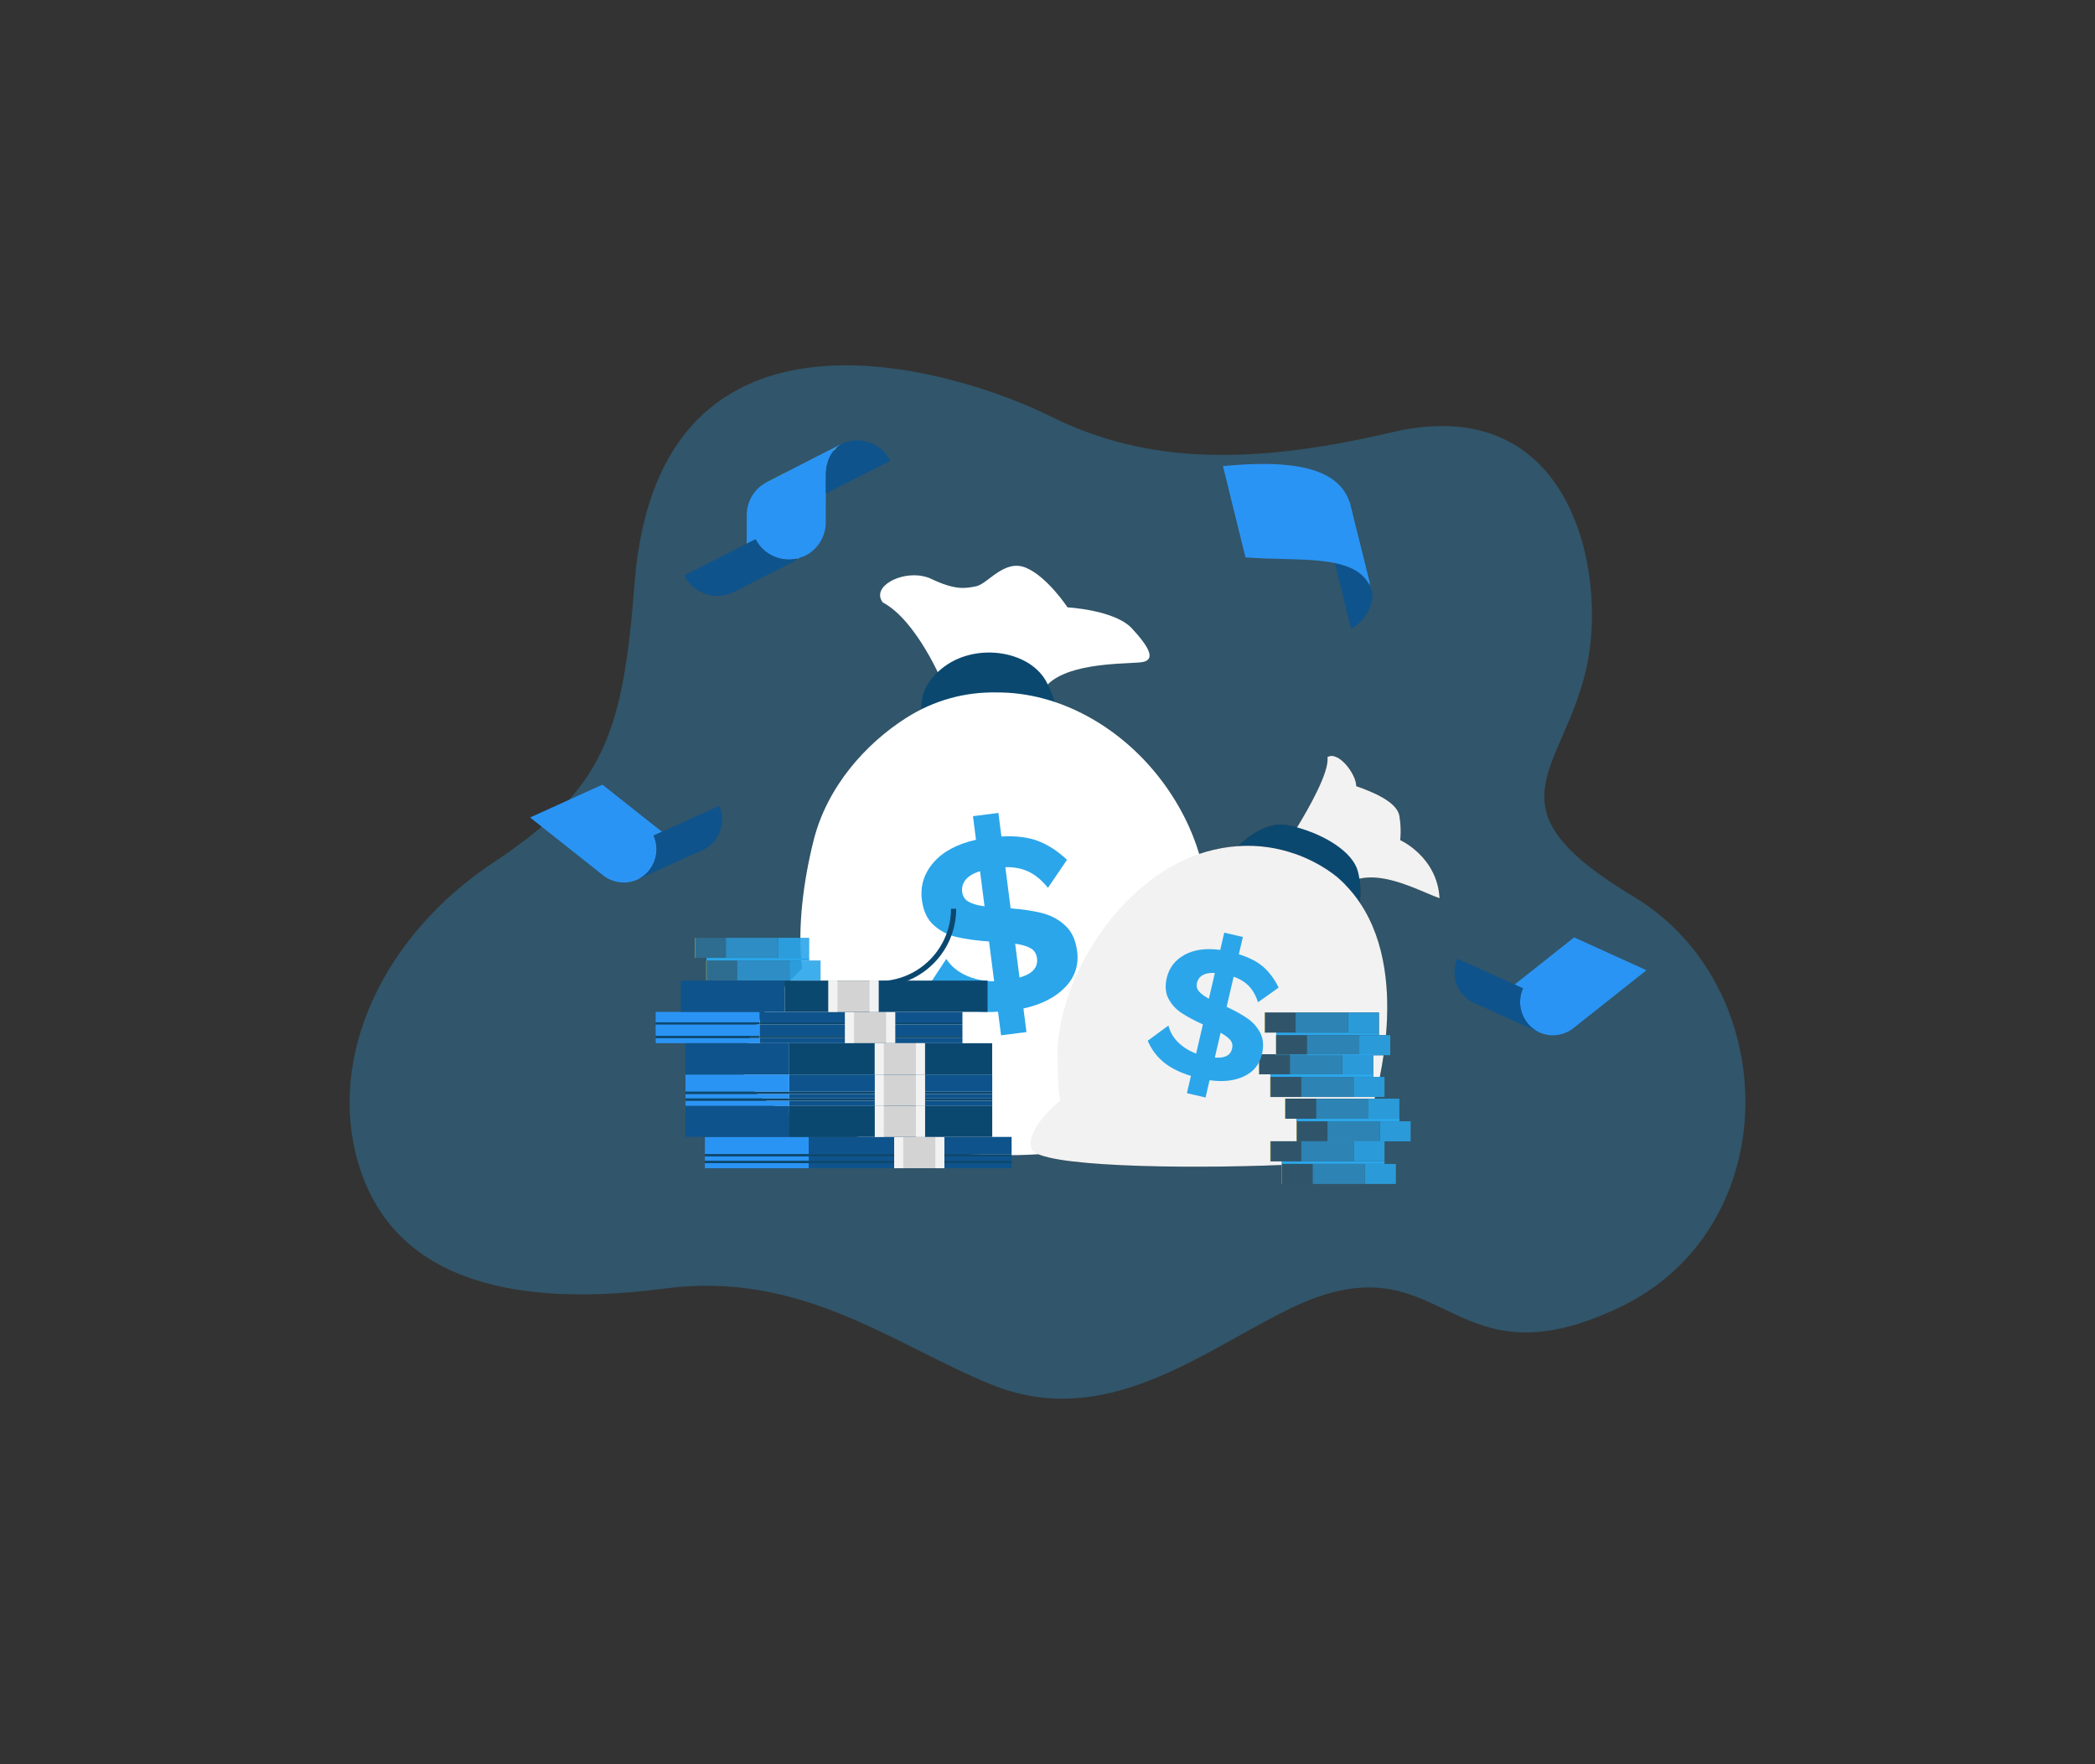 <svg xmlns="http://www.w3.org/2000/svg" xmlns:xlink="http://www.w3.org/1999/xlink" version="1.1" x="0px" y="0px" width="500px" height="421px" viewBox="0 0 500 421" enable-background="new 0 0 500 421" xml:space="preserve">
<rect x="0" y="0" width="500" height="421" fill="#333333" stroke="none"/>
<g xmlns="http://www.w3.org/2000/svg" id="BACKGROUND">
</g>
<g xmlns="http://www.w3.org/2000/svg" id="DESIGNED_BY_FREEPIK">
	<g>
		<g opacity="0.3">
			<path fill="#2ba6ea" d="M389.814,213.945c-35.799-21.461-16.773-29.504-11.166-54.605c5.055-22.623-3.469-66.301-46.469-56.17     c-36.961,8.699-60.689,6.529-81.631-3.891c-20.939-10.43-93.309-34.32-99.1,39.9c-2.76,35.459-7,49-33.561,66.57     c-26.559,17.58-39.74,46.289-32.479,71.539c6.879,23.91,29.658,35.941,73.309,30.23c32.691-4.289,54.791,13.561,77.84,22.91     c27.131,10.99,49.701-7.43,70.73-17.83c37.811-18.699,37.275,19.336,79.125-0.516     C426.465,293.096,425.615,235.404,389.814,213.945z M340.42,213.109c-4.5-1.9-10.75-4.6-15.98-3.4     c0.35,2.141,0.27,4.17,0.09,5.701c6.42,9.5,7.131,21.789,6.25,31.639h1.029v4.801h-1.6c-0.27,1.891-0.59,3.619-0.9,5.16h1.141     v4.799h-2.279c-0.031,0.141-0.07,0.271-0.102,0.391h5.922v5.41h2.709v4.801h-6.25v5.369h2.711v4.801h-27.281v-4.541     c-23.73,0.961-57.92,0.42-59.619-3.76c-1.871-4.6,6.75-11.629,6.75-11.629s-0.67-2.621-0.6-12.512     c1.059-18.898,16.26-41.299,35.309-46.818c2.701-0.781,5.281-1.221,7.721-1.381c2.77-2.561,7.199-5.881,11.779-5.01     c0.771,0.15,1.561,0.33,2.34,0.539c2.791-4.559,7.771-13.318,7.25-16.77c2.531-1.59,6.871,3.951,6.871,6.93     c3.98,1.391,9.77,3.76,10.311,7.131c0.539,3.369,0.18,5.74,0.18,5.74s8.859,3.959,9.398,13.869     C342.68,214.059,341.609,213.609,340.42,213.109z"/>
		</g>
		<g>
			<g>
				<polygon fill="#8EA54E" points="196.922,113.393 196.814,113.439 196.842,113.266     "/>
				<path fill="#8EA54E" d="M197.74,107.551c-0.072,0.082-0.139,0.162-0.205,0.242l0.018-0.146L197.74,107.551z"/>
				<path fill="#8EA54E" d="M200.875,105.926c-0.029,0.016-0.365,0.18-0.912,0.457l0.604-0.314      C200.67,106.016,200.771,105.963,200.875,105.926z"/>
				<path fill="#2A94F4" d="M199.963,106.383l-0.006,0.002c-0.006,0.004-0.006,0.004-0.014,0.006l-0.127,0.066      c-1.041,0.529-2.748,1.406-4.686,2.398c-0.012,0.006-0.014,0.016-0.023,0.027l-0.006,0.004      c-0.344,0.182-0.695,0.359-1.055,0.537c-0.064,0.039-0.137,0.076-0.207,0.104c-0.963,0.49-1.951,0.992-2.906,1.471      c-1.482,0.762-2.932,1.498-4.162,2.139c-0.008-0.002-0.008-0.002-0.012,0.008c0,0,0,0-0.006,0.002      c-0.191,0.09-0.373,0.182-0.545,0.277c-0.01-0.002-0.01-0.002-0.014,0.006c-0.799,0.408-1.49,0.76-2.008,1.031      c-0.012-0.004-0.014,0.006-0.014,0.006l-1.055,0.537c-0.018,0.008-0.029,0.014-0.029,0.014c-2.256,1.148-3.885,3.15-4.537,5.514      c-0.109,0.385-0.195,0.771-0.238,1.166c-0.023,0.148-0.041,0.297-0.051,0.439c-0.029,0.242-0.043,0.486-0.039,0.736v0.045      l-0.016,6.854l2.121-1.08c0.312,0.613,0.686,1.17,1.104,1.676c0.178,0.213,0.365,0.416,0.562,0.607      c0.396,0.391,0.826,0.738,1.277,1.043c2.033,1.369,4.582,1.865,7.023,1.297l0.006-0.004c0.244-0.062,0.492-0.129,0.738-0.215      l0.885-0.344l0.303-0.154c2.971-1.512,4.838-4.559,4.852-7.893l0.012-6.912l-0.002-1.486l0.006-1.43v-0.75v-0.494l0.002-0.314      l0.002-0.055l-0.002-0.334c0.066-1.43,0.369-2.783,0.982-3.98c0.234-0.469,0.52-0.912,0.857-1.328      c0.062-0.086,0.135-0.168,0.211-0.244c-0.047,0-0.088,0.006-0.141,0.01c0,0,0,0-0.006,0.002l-0.328,0.223l0.271-0.215      l0.922-0.736c0.004-0.01,0.004-0.01,0.01-0.012c0.006-0.004,0.014-0.016,0.021-0.02c0.012-0.006,0.014-0.016,0.025-0.021      c0.014-0.006,0.016-0.016,0.027-0.021c0.014-0.006,0.016-0.016,0.029-0.021c0.012-0.006,0.023-0.012,0.033-0.023      c0.264-0.219,0.555-0.422,0.861-0.615C200.846,105.941,200.51,106.105,199.963,106.383z M189.635,122.037      c-0.002-0.006-0.012-0.01-0.018-0.021l0.016-0.002L189.635,122.037z M196.814,113.439l0.027-0.174l0.08,0.127L196.814,113.439z       M197.535,107.793l0.018-0.146l0.188-0.096C197.668,107.633,197.602,107.713,197.535,107.793z"/>
				<polygon fill="#8EA54E" points="197.104,113.316 197.102,113.629 197.096,114.127 197.096,113.633 197.098,113.318     "/>
				<path fill="#8EA54E" d="M199.867,106.66c-0.184,0.162-0.369,0.34-0.523,0.502c-0.006,0.004-0.006,0.004-0.006,0.004      c-0.062,0.07-0.129,0.135-0.189,0.211c-0.047,0-0.088,0.006-0.141,0.01c0,0,0,0-0.006,0.002l-0.328,0.223l0.271-0.215      L199.867,106.66z"/>
				<polygon fill="#527C35" points="196.922,113.393 196.814,113.439 196.842,113.266     "/>
				<polygon fill="#527C35" points="197.104,113.316 197.102,113.629 197.096,114.127 197.096,113.633 197.098,113.318     "/>
				<path fill="#527C35" d="M199.867,106.66c-0.184,0.162-0.369,0.34-0.523,0.502c-0.006,0.004-0.006,0.004-0.006,0.004      c-0.062,0.07-0.129,0.135-0.189,0.211c-0.047,0-0.088,0.006-0.141,0.01c0,0,0,0-0.006,0.002l-0.328,0.223l0.271-0.215      L199.867,106.66z"/>
				<polygon fill="#8EA54E" points="196.922,113.393 196.814,113.439 196.842,113.266     "/>
				<polygon fill="#8EA54E" points="197.104,113.316 197.102,113.629 197.096,114.127 197.096,113.633 197.098,113.318     "/>
				<path fill="#8EA54E" d="M199.338,107.166c-0.062,0.07-0.129,0.135-0.189,0.211c-0.047,0-0.088,0.006-0.141,0.01L199.338,107.166      z"/>
				<path fill="#0E538C" d="M212.502,109.955l-15.41,7.838l-0.002-1.486l0.006-1.43v-0.75l0.006-0.498l0.002-0.312l-0.006,0.002      l0.002-0.055l-0.002-0.334c0.066-1.43,0.369-2.783,0.982-3.98c0.234-0.469,0.52-0.912,0.857-1.328      c0.062-0.086,0.135-0.168,0.211-0.244c0.061-0.076,0.127-0.141,0.189-0.211c0,0,0,0,0.006-0.004      c0.154-0.162,0.34-0.34,0.523-0.502c0.004-0.01,0.004-0.01,0.01-0.012c0.006-0.004,0.014-0.016,0.021-0.02      c0.012-0.006,0.014-0.016,0.025-0.021c0.014-0.006,0.016-0.016,0.027-0.021c0.014-0.006,0.016-0.016,0.029-0.021      c0.012-0.006,0.023-0.012,0.033-0.023c0.264-0.219,0.555-0.422,0.861-0.615C205.184,103.926,210.33,105.688,212.502,109.955z"/>
				<path fill="#598E2F" d="M198.945,107.396l-0.271,0.215l0.328-0.223C198.986,107.391,198.967,107.393,198.945,107.396z       M197.098,113.318l-0.002,0.314l0.006-0.004l0.002-0.312L197.098,113.318z"/>
			</g>
			<g>
				<path fill="#BDD992" d="M191.041,133.096l-0.938,0.361c0.066-0.049,0.127-0.094,0.193-0.143l0.006-0.004      C190.547,133.248,190.795,133.182,191.041,133.096z"/>
				<path fill="#BDD992" d="M189.633,122.014l0.002,0.023c-0.002-0.006-0.012-0.01-0.018-0.021L189.633,122.014z"/>
				<polygon fill="#BDD992" points="196.922,113.393 196.814,113.439 196.842,113.266     "/>
				<path fill="#BDD992" d="M195.131,108.855c-0.012,0.006-0.014,0.016-0.023,0.027l-0.006,0.004      c-0.344,0.182-0.695,0.359-1.055,0.537c-0.064,0.039-0.137,0.076-0.207,0.104c-0.963,0.49-1.951,0.992-2.906,1.471      c0.975-0.496,1.961-1.006,2.924-1.496l0.207-0.104C194.428,109.213,194.777,109.027,195.131,108.855z"/>
				<path fill="#BDD992" d="M197.74,107.551c-0.072,0.082-0.139,0.162-0.205,0.242l0.018-0.146L197.74,107.551z"/>
				<path fill="#BDD992" d="M199.867,106.66c-0.184,0.162-0.369,0.34-0.523,0.502c-0.006,0.004-0.006,0.004-0.006,0.004      c-0.062,0.07-0.129,0.135-0.189,0.211c-0.047,0-0.088,0.006-0.141,0.01c0,0,0,0-0.006,0.002l-0.328,0.223l0.271-0.215      L199.867,106.66z"/>
				<path fill="#598E2F" d="M191.041,133.096l-0.938,0.361c0.066-0.049,0.127-0.094,0.193-0.143l0.006-0.004      C190.547,133.248,190.795,133.182,191.041,133.096z"/>
				<path fill="#598E2F" d="M189.633,122.014l0.002,0.023c-0.002-0.006-0.012-0.01-0.018-0.021L189.633,122.014z"/>
				<path fill="#598E2F" d="M190.934,110.998c-1.482,0.762-2.932,1.498-4.162,2.139c-0.008-0.002-0.008-0.002-0.012,0.008      c0,0,0,0-0.006,0.002c-0.191,0.09-0.373,0.182-0.545,0.277c-0.01-0.002-0.01-0.002-0.014,0.006      c-0.799,0.408-1.49,0.76-2.008,1.031c-0.012-0.004-0.014,0.006-0.014,0.006l-1.055,0.537c0.186-0.133,0.385-0.248,0.584-0.352      c0,0,0.334-0.17,0.918-0.467l0.041-0.02c0.494-0.244,1.143-0.574,1.912-0.967c0.006-0.002,0.016-0.014,0.031-0.014      c0.111-0.051,0.209-0.1,0.314-0.162l0.018-0.008C188.1,112.432,189.484,111.734,190.934,110.998z"/>
				<path fill="#598E2F" d="M197.74,107.551c-0.072,0.082-0.139,0.162-0.205,0.242l0.018-0.146L197.74,107.551z"/>
				<path fill="#BDD992" d="M189.633,122.014l0.002,0.023c-0.002-0.006-0.012-0.01-0.018-0.021L189.633,122.014z"/>
			</g>
			<g>
				<g>
					<path fill="#527C35" d="M189.633,122.014l0.002,0.023c-0.002-0.006-0.012-0.01-0.018-0.021L189.633,122.014z"/>
					<path fill="#BDD992" d="M189.633,122.014l0.002,0.023c-0.002-0.006-0.012-0.01-0.018-0.021L189.633,122.014z"/>
					<path fill="#8EA54E" d="M189.633,122.014l0.002,0.023c-0.002-0.006-0.012-0.01-0.018-0.021L189.633,122.014z"/>
				</g>
			</g>
			<path fill="#6EAA42" d="M187.012,112.963c-0.012,0.006-0.027,0.021-0.039,0.027c-0.014,0.006-0.025,0.012-0.035,0.025     l-0.018,0.008c-0.051,0.035-0.1,0.074-0.148,0.113c-0.008-0.002-0.008-0.002-0.012,0.008c0,0,0,0-0.006,0.002     c-0.191,0.09-0.373,0.182-0.545,0.277c0.117-0.082,0.242-0.154,0.365-0.225c0.006-0.002,0.016-0.014,0.031-0.014     c0.057-0.037,0.117-0.068,0.184-0.102c0.059-0.037,0.119-0.068,0.18-0.1C186.969,112.984,186.986,112.975,187.012,112.963z"/>
			<path fill="#6EAA42" d="M194.076,109.377c-0.002,0.008-0.008,0.012-0.012,0.021c-0.006,0.002-0.016,0.014-0.018,0.025     c-0.064,0.039-0.137,0.076-0.207,0.104c0.004-0.01,0.016-0.016,0.018-0.025c0.004-0.008,0.016-0.016,0.02-0.023L194.076,109.377z     "/>
			<g>
				<g>
					<path fill="#0E538C" d="M191.926,132.752l-16.701,8.494c-4.363,2.221-9.705,0.48-11.928-3.891l17.033-8.664       c0.312,0.613,0.686,1.17,1.104,1.676c0.178,0.213,0.365,0.416,0.562,0.607c0.396,0.391,0.826,0.738,1.277,1.043       c2.033,1.369,4.582,1.865,7.023,1.297c-0.066,0.049-0.127,0.094-0.193,0.143l0.938-0.361       C191.336,132.998,191.635,132.885,191.926,132.752z"/>
					<path fill="#8EA54E" d="M191.041,133.096l-0.938,0.361c0.066-0.049,0.127-0.094,0.193-0.143l0.006-0.004       C190.547,133.248,190.795,133.182,191.041,133.096z"/>
				</g>
			</g>
			<g>
				<path fill="#8EA54E" d="M178.264,122.137c-0.029,0.242-0.043,0.486-0.039,0.736v0.045l-0.006,0.004      C178.215,122.656,178.229,122.398,178.264,122.137z"/>
				<polygon fill="#8EA54E" points="197.104,113.316 197.102,113.629 197.096,114.127 197.096,113.633 197.098,113.318     "/>
			</g>
		</g>
		<g>
			<g>
				<g>
					<path fill="#BDD992" d="M354.537,240.59l-0.1-0.045l0.031-0.025C354.494,240.545,354.514,240.57,354.537,240.59z"/>
					<path fill="#2A94F4" d="M392.787,231.484l-17.078-7.76l-0.018-0.012l-9.967,7.898l-1.227,0.967l-3.025,2.396l0.912,0.406       l1.1,0.5c-0.143,0.318-0.268,0.645-0.361,0.969c-0.188,0.6-0.295,1.213-0.326,1.82c-0.055,0.867,0.039,1.719,0.258,2.545v0.006       c0.568,2.133,2.012,4.014,4.107,5.078l0.162,0.074c0.082,0.037,0.162,0.068,0.25,0.1c0.338,0.145,0.689,0.264,1.045,0.346       c0.049,0.023,0.113,0.035,0.176,0.049c0.213,0.049,0.43,0.094,0.65,0.131c0.105,0.012,0.217,0.025,0.324,0.037       c0.068,0.008,0.131,0.014,0.188,0.02c0.031,0,0.068,0.006,0.094,0.006c0.049,0.006,0.088,0.006,0.113,0.006       c0.262,0.014,0.525,0.02,0.787,0c0.076,0,0.145-0.006,0.219-0.006c0.318-0.025,0.631-0.062,0.938-0.125       c1.062-0.199,2.082-0.619,2.996-1.238l2.713-2.15l15.131-11.986L392.787,231.484z M371.689,240.039h-0.006v-0.006h0.012       L371.689,240.039z"/>
					<polygon fill="#BDD992" points="371.695,240.033 371.689,240.039 371.684,240.039 371.684,240.033      "/>
					<path fill="#598E2F" d="M370.051,247.061c-0.113,0-0.27-0.006-0.469-0.031c-0.494-0.062-1.232-0.219-2.008-0.557       c0.338,0.145,0.689,0.264,1.045,0.346c0.049,0.023,0.113,0.035,0.176,0.049c0.213,0.049,0.43,0.094,0.65,0.131       c0.105,0.012,0.217,0.025,0.324,0.037c0.068,0.008,0.131,0.014,0.188,0.02C369.988,247.055,370.025,247.061,370.051,247.061z"/>
					<polygon fill="#598E2F" points="371.695,240.033 371.689,240.039 371.684,240.039 371.684,240.033      "/>
					<polygon fill="#BDD992" points="371.695,240.033 371.689,240.039 371.684,240.039 371.684,240.033      "/>
				</g>
				<g>
					<g>
						<polygon fill="#527C35" points="371.695,240.033 371.689,240.039 371.684,240.039 371.684,240.033       "/>
						<polygon fill="#8EA54E" points="371.695,240.033 371.689,240.039 371.684,240.039 371.684,240.033       "/>
					</g>
				</g>
			</g>
			<g>
				<g>
					<path fill="#8EA54E" d="M354.537,240.59l-0.1-0.045l0.031-0.025C354.494,240.545,354.514,240.57,354.537,240.59z"/>
					<path fill="#0E538C" d="M367.162,246.299l-3.045-1.377l-2.545-1.15l-0.383-0.174l-0.412-0.189l-1.051-0.469l-0.855-0.387       l-0.131-0.062l-0.506-0.225l-0.258-0.119l-0.381-0.176l-0.602-0.268l-1.65-0.746l-0.799-0.361l-0.008-0.006       c-0.023-0.02-0.043-0.045-0.068-0.07l-0.031,0.025l-0.443-0.199l-0.201-0.088c-0.006-0.006-0.006-0.006-0.012-0.014       l-0.957-0.424l-0.074-0.037l-0.939-0.426c-4.014-1.812-5.795-6.533-3.982-10.549l13.645,6.166l0.912,0.406l1.1,0.5       c-0.143,0.318-0.268,0.645-0.361,0.969c-0.188,0.6-0.295,1.213-0.326,1.82c-0.055,0.867,0.039,1.719,0.258,2.545v0.006       C363.623,243.354,365.066,245.234,367.162,246.299z"/>
					<path fill="#527C35" d="M353.793,240.258l-0.969-0.438l0.957,0.424C353.787,240.252,353.787,240.252,353.793,240.258z"/>
					<path fill="#527C35" d="M354.537,240.59l-0.1-0.045l0.031-0.025C354.494,240.545,354.514,240.57,354.537,240.59z"/>
					<path fill="#8EA54E" d="M354.537,240.59l-0.1-0.045l0.031-0.025C354.494,240.545,354.514,240.57,354.537,240.59z"/>
					<path fill="#598E2F" d="M354.537,240.59l-0.1-0.045l0.031-0.025C354.494,240.545,354.514,240.57,354.537,240.59z"/>
				</g>
			</g>
		</g>
		<g>
			<g>
				<g>
					<path fill="#BDD992" d="M164.926,204.135l0.102-0.043l-0.033-0.025C164.971,204.092,164.951,204.117,164.926,204.135z"/>
					<path fill="#2A94F4" d="M126.516,195.107l15.133,11.984l2.713,2.152c0.912,0.619,1.932,1.037,2.996,1.236       c0.307,0.064,0.617,0.102,0.936,0.127c0.076,0,0.145,0.006,0.221,0.006c0.262,0.02,0.525,0.014,0.787,0       c0.025,0,0.062,0,0.113-0.006c0.025,0,0.062-0.008,0.094-0.008c0.057-0.006,0.119-0.012,0.188-0.018       c0.105-0.012,0.219-0.025,0.324-0.037c0.219-0.037,0.438-0.082,0.65-0.131c0.062-0.014,0.125-0.025,0.176-0.051       c0.355-0.082,0.707-0.201,1.043-0.344c0.088-0.031,0.17-0.062,0.252-0.1l0.162-0.074c2.094-1.064,3.539-2.945,4.107-5.078       v-0.008c0.219-0.824,0.312-1.676,0.256-2.545c-0.031-0.605-0.137-1.219-0.324-1.818c-0.094-0.326-0.219-0.65-0.361-0.969       l1.098-0.5l0.914-0.406l-3.027-2.396l-1.225-0.969l-9.967-7.896l-0.02,0.012l-17.076,7.76L126.516,195.107z M147.77,203.578       h0.012v0.008h-0.006L147.77,203.578z"/>
					<polygon fill="#BDD992" points="147.77,203.578 147.775,203.586 147.781,203.586 147.781,203.578      "/>
					<path fill="#598E2F" d="M149.414,210.607c0.111,0,0.268-0.008,0.469-0.031c0.494-0.062,1.23-0.221,2.006-0.557       c-0.336,0.143-0.688,0.262-1.043,0.344c-0.051,0.025-0.113,0.037-0.176,0.051c-0.213,0.049-0.432,0.094-0.65,0.131       c-0.105,0.012-0.219,0.025-0.324,0.037c-0.068,0.006-0.131,0.012-0.188,0.018C149.477,210.6,149.439,210.607,149.414,210.607z"/>
					<polygon fill="#598E2F" points="147.77,203.578 147.775,203.586 147.781,203.586 147.781,203.578      "/>
					<polygon fill="#BDD992" points="147.77,203.578 147.775,203.586 147.781,203.586 147.781,203.578      "/>
				</g>
				<g>
					<g>
						<polygon fill="#527C35" points="147.77,203.578 147.775,203.586 147.781,203.586 147.781,203.578       "/>
						<polygon fill="#8EA54E" points="147.77,203.578 147.775,203.586 147.781,203.586 147.781,203.578       "/>
					</g>
				</g>
			</g>
			<g>
				<g>
					<path fill="#8EA54E" d="M164.926,204.135l0.102-0.043l-0.033-0.025C164.971,204.092,164.951,204.117,164.926,204.135z"/>
					<path fill="#0E538C" d="M152.303,209.846l3.045-1.377l2.545-1.15l0.381-0.176l0.412-0.188l1.051-0.469l0.857-0.387l0.131-0.062       l0.506-0.227l0.258-0.119l0.381-0.174l0.602-0.27l1.65-0.744l0.799-0.363l0.006-0.006c0.025-0.018,0.045-0.043,0.068-0.068       l0.033,0.025l0.443-0.199l0.199-0.088c0.006-0.006,0.006-0.006,0.014-0.014l0.955-0.424l0.076-0.039l0.938-0.424       c4.014-1.814,5.797-6.535,3.984-10.549l-13.645,6.166l-0.914,0.406l-1.098,0.5c0.143,0.318,0.268,0.643,0.361,0.969       c0.188,0.6,0.293,1.213,0.324,1.818c0.057,0.869-0.037,1.721-0.256,2.545v0.008C155.842,206.9,154.396,208.781,152.303,209.846       z"/>
					<path fill="#527C35" d="M165.67,203.805l0.969-0.438l-0.955,0.424C165.676,203.799,165.676,203.799,165.67,203.805z"/>
					<path fill="#527C35" d="M164.926,204.135l0.102-0.043l-0.033-0.025C164.971,204.092,164.951,204.117,164.926,204.135z"/>
					<path fill="#8EA54E" d="M164.926,204.135l0.102-0.043l-0.033-0.025C164.971,204.092,164.951,204.117,164.926,204.135z"/>
					<path fill="#598E2F" d="M164.926,204.135l0.102-0.043l-0.033-0.025C164.971,204.092,164.951,204.117,164.926,204.135z"/>
				</g>
			</g>
		</g>
		<g>
			<g>
				<g>
					<path fill="#0E538C" d="M318.584,134.383c0.986,0.195,1.914,0.447,2.775,0.766c1.947,0.705,3.553,1.715,4.672,3.195       c0.324,0.412,0.602,0.865,0.84,1.355c0.145,0.299,0.279,0.605,0.383,0.93c0.088,0.229,0.158,0.457,0.223,0.699       c0.014,0.031,0.018,0.068,0.023,0.098c0.006,0.031,0.02,0.068,0.025,0.1c0.061,0.787-0.061,1.941-0.428,3.053       c-0.812,2.512-2.557,4.275-4.646,5.479C322.088,148.566,320.066,140.381,318.584,134.383z"/>
					<path fill="#2A94F4" d="M291.875,111.23c0.164,0.65,5.166,20.963,5.373,21.801c6.014,0.463,12.168,0.281,17.363,0.773       c0.252,0.027,0.506,0.055,0.752,0.082c0.379,0.039,0.75,0.086,1.121,0.135c0.729,0.102,1.426,0.217,2.1,0.361       c0.986,0.195,1.914,0.447,2.775,0.766c1.947,0.705,3.553,1.715,4.672,3.195c0.324,0.412,0.602,0.865,0.84,1.355       c-0.033-0.24-0.072-0.504-0.127-0.775c0.176,0.389,0.314,0.799,0.443,1.238c-0.014-0.045-0.027-0.09-0.033-0.129       c-0.049-0.188-0.094-0.377-0.137-0.559c-0.008-0.008-0.008-0.023-0.014-0.037c-0.006-0.016-0.006-0.031-0.006-0.045       c-0.006-0.01-0.014-0.023-0.014-0.039c-0.029-0.137-0.068-0.271-0.1-0.408c-0.014-0.047-0.018-0.09-0.031-0.137       c-0.006-0.021-0.012-0.053-0.018-0.074c-0.008-0.016-0.008-0.023-0.006-0.039c-0.025-0.105-0.059-0.211-0.082-0.324       c-0.006-0.023-0.014-0.039-0.021-0.061c0.002-0.023-0.004-0.039-0.01-0.053c0-0.01,0-0.01,0-0.01       c-0.006-0.021-0.006-0.035-0.012-0.051c-0.045-0.182-0.09-0.363-0.133-0.545l-0.008-0.008       c-0.012-0.053-0.023-0.107-0.037-0.152c-0.006-0.016-0.006-0.029-0.014-0.045c0.002-0.014-0.006-0.031-0.006-0.037       c-0.006-0.023-0.012-0.047-0.012-0.061c-0.031-0.115-0.057-0.221-0.082-0.324c0.002-0.01,0.002-0.018-0.006-0.023       c0-0.008,0-0.008-0.006-0.018c0-0.014-0.006-0.037-0.012-0.059c-0.008-0.023-0.014-0.053-0.02-0.084c0,0,0,0-0.006-0.008       v-0.008c0-0.006,0-0.021-0.006-0.029c0-0.014-0.008-0.031-0.014-0.045c-0.004-0.053-0.018-0.105-0.039-0.152       c0.002-0.014,0.002-0.023-0.006-0.029c-0.012-0.053-0.023-0.105-0.037-0.152c0-0.008,0-0.008,0-0.008       c0.002-0.006,0.002-0.006,0.002-0.006c0-0.008,0-0.008-0.008-0.008l-0.018-0.092c0-0.006-0.008-0.016-0.008-0.016       c-0.006-0.029-0.012-0.059-0.018-0.082c-0.008-0.008-0.008-0.016-0.006-0.023c-0.008-0.029-0.014-0.053-0.02-0.074       c-0.006-0.023-0.014-0.039-0.021-0.055c0-0.006,0-0.006,0-0.006c0.002-0.01,0.002-0.01,0.002-0.01       c-0.008-0.014-0.014-0.029-0.014-0.045c0-0.006-0.006-0.016-0.006-0.023c-0.064-0.225-0.129-0.445-0.207-0.666       c0.029,0.023,0.062,0.1,0.102,0.215c-0.02-0.076-0.037-0.152-0.057-0.229c-0.025-0.098-0.045-0.188-0.068-0.279       c0-0.008-0.008-0.016-0.008-0.023c-0.006-0.029-0.012-0.061-0.018-0.084l-0.008-0.006c0-0.008,0-0.008,0-0.016       c0.002-0.014-0.006-0.029-0.006-0.037c-0.012-0.031-0.02-0.053-0.018-0.084l-0.006-0.008v-0.008       c-0.006-0.029-0.02-0.066-0.025-0.098s-0.012-0.061-0.02-0.084c-0.008-0.008-0.008-0.008-0.006-0.014       c0-0.008,0-0.016-0.008-0.023c0-0.008,0-0.008,0.002-0.016c-0.014-0.037-0.02-0.074-0.033-0.113       c0.002-0.014-0.004-0.037-0.012-0.053v-0.008c-0.008-0.008-0.006-0.016-0.006-0.021c-0.008-0.016-0.006-0.023-0.014-0.039       c0.002-0.014-0.006-0.029-0.006-0.037s-0.006-0.008-0.006-0.016c0-0.016-0.006-0.029-0.006-0.037       c-0.057-0.221-0.105-0.439-0.156-0.643c-0.008-0.016-0.006-0.031-0.014-0.047c-0.006-0.045-0.018-0.09-0.031-0.127       c-0.012-0.039-0.02-0.076-0.031-0.121c0-0.008,0-0.008-0.006-0.018c0-0.014-0.008-0.037-0.014-0.051c0,0,0,0,0-0.008       l0.002-0.016l-0.008-0.008c0,0,0,0,0-0.008s0-0.008-0.008-0.008c0,0,0,0,0.002-0.006c0,0,0-0.016-0.006-0.039c0,0,0,0,0-0.008       l-0.008-0.008c0-0.008,0-0.008,0-0.014c-0.006-0.008-0.006-0.008-0.006-0.008c0.002-0.023-0.012-0.053-0.025-0.107       c-0.006-0.014-0.006-0.029-0.012-0.045v-0.014c0,0,0,0-0.008-0.008c0-0.008,0.002-0.016-0.006-0.037       c0.002-0.008-0.006-0.018-0.006-0.023c0-0.008,0-0.008-0.006-0.016c0-0.008,0-0.016-0.006-0.037c0,0,0-0.008-0.008-0.016       l0.002-0.008c0,0,0-0.008-0.006-0.037c0,0,0-0.008-0.006-0.023c0-0.008-0.008-0.037-0.02-0.076       c-0.008-0.008-0.008-0.008-0.008-0.016c0.002-0.006-0.006-0.029-0.012-0.066c-0.006-0.008-0.006-0.008-0.006-0.016       s-0.006-0.037-0.02-0.082l0.002-0.01h-0.008c0,0,0,0,0-0.008c0-0.006,0-0.006,0-0.014l-0.006-0.01c0,0,0-0.006,0-0.014       c-0.006-0.014-0.014-0.031-0.014-0.045c-0.006-0.023-0.012-0.045-0.018-0.076c-0.008-0.008-0.008-0.008-0.008-0.014       c-0.006-0.023-0.012-0.039-0.012-0.061c0,0,0,0,0-0.008c-0.006-0.016-0.014-0.031-0.014-0.047       c-0.006-0.014-0.012-0.029-0.012-0.045c0,0,0,0,0-0.008h-0.006c0,0,0,0,0-0.008c0-0.006,0-0.014-0.008-0.021       c-0.018-0.084-0.035-0.174-0.061-0.266c0-0.008-0.008-0.016-0.006-0.029c0,0,0-0.008-0.008-0.016s-0.008-0.008-0.008-0.016       v-0.008c-0.006-0.029-0.012-0.068-0.023-0.105v-0.008h-0.008v-0.008c0.002-0.021-0.006-0.037-0.012-0.061v-0.008       c0.002-0.006,0.002-0.014-0.006-0.021v-0.008h-0.008c-0.006-0.008-0.006-0.016,0.002-0.023c0-0.006,0-0.006-0.006-0.014       c0,0-0.008-0.008-0.008-0.016c0,0,0,0,0-0.008c0,0,0,0,0.002-0.008c-0.008-0.023-0.008-0.045-0.02-0.068       c-0.021-0.053-0.033-0.105-0.037-0.158c0-0.008,0-0.016-0.008-0.021c0,0-0.006-0.01-0.006-0.018c0,0,0,0,0-0.006v-0.008       c0,0,0,0,0-0.008h-0.006c0,0,0,0,0-0.008v-0.008c-0.006-0.008-0.016-0.016-0.006-0.023v-0.006c0-0.008-0.008-0.008-0.008-0.016       c-0.008-0.008-0.014-0.016-0.006-0.023c-0.008-0.008-0.008-0.016-0.006-0.021v-0.016c0-0.008,0-0.008,0-0.008       c-0.006-0.008-0.014-0.008-0.006-0.016v-0.008c-0.008-0.006-0.008-0.006,0.002-0.014c-0.016-0.008-0.016-0.016-0.016-0.023       v-0.008c-0.006-0.008-0.014-0.016-0.006-0.023c0,0-0.006-0.008-0.006-0.014c-0.008-0.008-0.016-0.016-0.008-0.023l0.002-0.014       c0,0,0-0.008-0.008-0.008c0-0.008,0-0.008,0-0.016v-0.008c-0.033-0.076-0.045-0.152-0.057-0.219       c-0.006-0.008-0.006-0.008,0.002-0.016c0-0.008,0-0.008,0-0.008h-0.008c-0.027-0.068-0.037-0.137-0.051-0.197h0.008       c0.002-0.021-0.006-0.037-0.012-0.053c0-0.008,0.002-0.021-0.006-0.031c0,0,0-0.006,0-0.014       c-0.008-0.008-0.006-0.023-0.014-0.031c-0.006-0.014-0.014-0.037-0.02-0.053c0-0.006,0-0.006,0-0.006       c-0.008-0.008-0.008-0.008-0.006-0.016c0-0.008,0-0.008,0-0.016c0.002-0.014,0.002-0.023-0.006-0.031       c-0.008-0.006-0.008-0.014-0.008-0.014c0-0.008,0-0.008,0-0.008c0.002-0.008,0.002-0.016,0.002-0.016v-0.006l-0.008-0.002       c0-0.008,0-0.008,0-0.008c-0.006-0.008-0.006-0.008,0.002-0.014l-0.008-0.008c-0.006-0.008-0.006-0.016-0.006-0.023       c0-0.006-0.008-0.008-0.008-0.016l0.002-0.014c-0.008,0-0.008-0.008-0.008-0.008l0.002-0.029c0,0-0.008-0.002-0.008-0.01       c-0.006-0.021-0.012-0.045-0.012-0.066c-0.006-0.008-0.006-0.008-0.006-0.016c-0.014-0.023-0.02-0.053-0.02-0.076       c-0.006-0.008-0.006-0.008,0.002-0.014l-0.008-0.008c-0.008-0.008-0.006-0.023-0.006-0.031       c-0.008-0.008-0.006-0.023-0.006-0.037c-0.008-0.008-0.008-0.008-0.006-0.016c-0.008-0.008-0.008-0.023-0.014-0.031       c0-0.014-0.006-0.029-0.012-0.061c-0.008-0.014-0.008-0.031-0.006-0.045c-0.008-0.008-0.016-0.023-0.014-0.037       c-0.006-0.023-0.014-0.037-0.012-0.061c-0.016-0.023-0.021-0.037-0.02-0.061v-0.008c-0.008-0.016-0.014-0.039-0.014-0.053       c-0.006-0.008-0.006-0.016-0.006-0.023c-0.012-0.045-0.025-0.084-0.031-0.129c-0.006-0.014-0.006-0.021-0.014-0.037v-0.008       c-0.006-0.008-0.006-0.016-0.006-0.021c-0.006-0.023-0.012-0.047-0.012-0.061c-0.006-0.016-0.006-0.031-0.012-0.047       c0-0.008,0-0.008,0-0.008c-0.008-0.008-0.008-0.008-0.008-0.008c-0.006-0.008-0.006-0.008-0.006-0.014c0,0,0.008,0,0.008-0.008       v-0.008c0,0,0,0-0.008-0.008c0-0.008,0.002-0.014-0.006-0.021c0-0.016-0.006-0.031-0.006-0.047       c-0.006-0.029-0.012-0.051-0.02-0.074c-0.018-0.068-0.031-0.129-0.051-0.189c0.002-0.023-0.006-0.047-0.012-0.061       c0-0.008,0-0.016-0.006-0.021c0-0.023-0.006-0.039-0.014-0.055c0-0.008,0-0.008,0-0.008c-0.018-0.066-0.029-0.135-0.049-0.195       c0-0.008-0.008-0.023-0.006-0.031v-0.008c0-0.014-0.006-0.029-0.014-0.045c0.002-0.016-0.006-0.023-0.006-0.029       c0-0.008,0-0.008,0-0.008c-0.006-0.016-0.012-0.031-0.012-0.047c-0.008-0.006-0.006-0.014-0.006-0.014       c-0.01-0.008-0.008-0.016-0.008-0.016c-0.006-0.023-0.006-0.045-0.012-0.061c-0.006-0.031-0.012-0.061-0.02-0.09       c-0.012-0.039-0.025-0.084-0.031-0.121c-0.006-0.008-0.006-0.008-0.006-0.016s0-0.008,0-0.008h-0.008c0-0.008,0-0.008,0-0.008       c0.002-0.008,0.002-0.008,0.002-0.008c0-0.008,0-0.008,0-0.008c0-0.008-0.008-0.008-0.008-0.008c0-0.008,0-0.008-0.008-0.014       l0.002-0.008c0-0.008,0-0.016,0-0.016c0-0.008,0-0.016,0-0.016c-0.006-0.014-0.006-0.014-0.006-0.021       c-0.006-0.008-0.006-0.008-0.006-0.008v-0.008c0-0.008,0-0.008,0-0.008h-0.008c0-0.008,0-0.008,0-0.008l0.002-0.023       c0-0.006,0-0.014-0.008-0.014c-0.006-0.016-0.006-0.037-0.012-0.053l-0.008-0.008c-0.006-0.01-0.006-0.016-0.006-0.023       c0,0,0-0.006,0-0.016c-0.006,0-0.006-0.008-0.006-0.014c0,0,0,0,0-0.008c0.008,0,0.008,0.008,0.008,0.008       c-0.006-0.045-0.012-0.074-0.033-0.115c-0.006-0.014-0.012-0.029-0.012-0.051c-0.014-0.031-0.02-0.062-0.025-0.1       c-0.006-0.029-0.012-0.053-0.02-0.076c-0.006-0.021-0.014-0.037-0.012-0.053c-0.008-0.008-0.006-0.021-0.006-0.029       c-0.008-0.008-0.008-0.016-0.006-0.023c0-0.008,0-0.008,0-0.008l-0.008-0.008v-0.006c-0.014-0.023-0.02-0.055-0.018-0.076       c-0.014-0.031-0.02-0.061-0.02-0.082v-0.008l-0.006-0.008c-0.008-0.008-0.014-0.023-0.014-0.031       c-0.014-0.047-0.025-0.084-0.031-0.129c0-0.021-0.006-0.039-0.012-0.061h0.006c-0.006-0.008-0.006-0.008-0.006-0.016       s0-0.008-0.006-0.014c0-0.01,0-0.016-0.008-0.023l0.002-0.023c-0.016-0.008-0.016-0.016-0.014-0.029c0-0.008,0-0.008,0-0.008       c0-0.008,0-0.008,0.002-0.016c0-0.008-0.008-0.016-0.008-0.016v-0.006c-0.008-0.008-0.008-0.008-0.008-0.008       c-0.012-0.039-0.018-0.076-0.023-0.113h-0.008c0-0.008,0-0.016,0-0.016c-0.006-0.016-0.006-0.023-0.006-0.031       c-0.006-0.021-0.012-0.045-0.02-0.068c0.002-0.006-0.006-0.014-0.006-0.029l0.002-0.008h-0.008v-0.016       c0-0.006-0.006-0.014-0.006-0.021c0-0.016-0.006-0.029-0.014-0.047c0.002-0.014-0.006-0.021-0.012-0.037       c0.016,0.105,0.041,0.219,0.059,0.324c-0.006-0.021-0.014-0.053-0.025-0.084c0-0.008-0.008-0.016-0.008-0.021       c-0.012-0.076-0.021-0.152-0.025-0.219c0.008-0.008,0-0.008,0-0.016l-0.008-0.006c0-0.01,0.002-0.016-0.006-0.016       c0-0.016-0.008-0.023-0.006-0.031c-0.008-0.016-0.008-0.023-0.014-0.031c-0.006-0.045-0.02-0.082-0.018-0.119       c0,0,0.002-0.008,0.002-0.016c-0.008-0.008-0.008-0.008-0.008-0.016v-0.008c-0.006-0.006-0.006-0.006-0.006-0.014       s-0.008-0.016-0.006-0.023h0.008c0-0.029-0.006-0.053-0.02-0.084c0,0,0,0-0.008-0.006h-0.008l0.002-0.008       c0-0.008,0-0.008,0-0.016v-0.008c0,0-0.008,0-0.006-0.008c0-0.006-0.008-0.006-0.008-0.016       c-0.006-0.029-0.012-0.059-0.018-0.082c0,0,0,0,0-0.008v-0.008c-0.014-0.053-0.025-0.105-0.037-0.158       c-0.006-0.031-0.014-0.053-0.02-0.076c-0.006-0.016-0.006-0.029-0.012-0.045c0,0,0-0.008-0.008-0.016       c0.002-0.016-0.006-0.029-0.012-0.047c0-0.014,0-0.029-0.006-0.043c-0.006-0.031-0.012-0.055-0.02-0.076       c-0.008-0.016-0.006-0.037-0.012-0.053c-0.014-0.053-0.025-0.1-0.039-0.145c-0.006-0.021-0.012-0.045-0.012-0.061       c-0.014-0.029-0.02-0.045-0.02-0.074l-0.006-0.008c0,0,0,0-0.008-0.008c0,0,0.008-0.016-0.006-0.039l0.002-0.008       c0-0.014-0.008-0.029-0.014-0.045c0-0.008,0-0.008,0-0.016v-0.006l-0.006-0.002c0,0,0-0.006,0-0.014c0,0,0,0,0-0.008h-0.006       c0,0,0-0.008,0-0.016c0-0.006-0.008-0.016-0.008-0.021c-0.006-0.023-0.012-0.045-0.018-0.068v-0.008c0-0.008,0-0.008,0-0.016       l-0.008-0.008c0.002-0.006,0.002-0.016-0.006-0.021c-0.006-0.016-0.006-0.031-0.012-0.053c-0.006-0.039-0.02-0.07-0.025-0.107       c-0.008-0.006-0.008-0.014-0.008-0.023c0.002-0.006,0.002-0.006,0.002-0.006c-0.008-0.008-0.008-0.008-0.008-0.008       c0-0.008,0-0.008,0-0.008c0-0.008,0-0.008,0-0.008c-0.006-0.008-0.006-0.008-0.006-0.008c0-0.008,0-0.008,0-0.008v-0.008       c0-0.006,0-0.006,0-0.006l0.002-0.008c-0.008-0.008-0.008-0.008-0.008-0.008c-0.006-0.008-0.006-0.008-0.006-0.016       c-0.008-0.014-0.014-0.029-0.014-0.045c-0.004-0.053-0.018-0.105-0.029-0.16c0-0.014-0.006-0.029-0.014-0.045       c0-0.014,0.002-0.021-0.006-0.029c0.002-0.023-0.006-0.037-0.012-0.053c0-0.008-0.008-0.008-0.008-0.008       c0.002-0.029-0.004-0.053-0.012-0.076c-0.012-0.053-0.025-0.105-0.037-0.158c-0.033-0.098-0.059-0.205-0.076-0.303       c-0.006-0.008-0.006-0.023-0.006-0.031c-0.012-0.037-0.025-0.082-0.031-0.121c0-0.006-0.006-0.014-0.006-0.021       c-0.014-0.031-0.02-0.053-0.02-0.082l-0.006-0.01c0-0.008-0.008-0.008,0-0.014c-0.148-0.65-0.277-1.248-0.445-1.809       c-0.006-0.053-0.025-0.098-0.039-0.15c-0.012-0.055-0.023-0.1-0.037-0.145c-0.006-0.045-0.018-0.084-0.031-0.129       c0-0.008-0.006-0.023-0.006-0.029c-0.012-0.068-0.031-0.145-0.057-0.221c-0.094-0.377-0.164-0.68-0.221-0.898       c0,0,0.004,0.08,0.006,0.225c-0.406-1.217-0.945-2.318-1.873-3.447C314.865,109.838,301.441,110.371,291.875,111.23z        M320.049,127.422c-0.053-0.016-0.109-0.043-0.162-0.061c0,0,0.008,0,0.008-0.006       C319.945,127.381,319.996,127.406,320.049,127.422z M318.211,121.832c0,0-0.008,0-0.008,0.016       c-0.008-0.008-0.006-0.023-0.006-0.031C318.203,121.824,318.211,121.824,318.211,121.832z"/>
				</g>
			</g>
		</g>
		<g>
			<path fill="#FFFFFF" d="M272.738,157.996c-0.277,0.053-0.662,0.098-1.139,0.133c-4.678,0.348-18.021,0.213-22.375,6.176     c-0.125,0.162-0.23,0.33-0.34,0.5c-5.309,1.777-14.041,0.789-19.266-0.072c-2.602-0.428-4.332-0.818-4.332-0.818     c-0.254-1.184-6.67-16-14.619-20.143c-0.377-0.506-0.57-1.021-0.615-1.512c-0.309-3.555,7.209-6.461,12.158-4.123     c5.639,2.666,7.945,2.373,10.771,1.779c2.822-0.588,6.67-6.518,11.795-4.447c5.133,2.08,10.002,9.484,10.002,9.484     s11.289,0.598,15.389,5.043C274.277,154.439,275.816,157.4,272.738,157.996z"/>
			<path fill="#0B4870" d="M220.338,171.82c0,0-2.799-7.004,5.129-12.799c7.928-5.793,20.754-3.621,24.482,4.105     c3.732,7.727,2.1,10.865,2.1,10.865L220.338,171.82z"/>
			<path fill="#FFFFFF" d="M288.238,232.076c-1.262-1.885,0.492-14.133,0.209-16.854c-0.645-6.275-2.156-12.393-4.707-18     c-6.445-14.186-18.301-24.943-31.572-29.541c-1.064-0.371-2.146-0.701-3.234-0.984c-1.805-0.48-3.643-0.846-5.479-1.086     c-1.896-0.252-3.805-0.365-5.711-0.352c-7.352-0.117-14.73,1.779-21.529,6.113c-9.689,6.178-18.824,16.453-22.018,29.129     c-2.387,9.457-3.975,20.924-2.756,30.621c0,0-18.303,17.148-13.279,26.953c2.85,5.557,16.207,11.244,32.543,14.605     c9.408,1.938,19.803,3.1,29.746,3.021c3.559,0.002,7.066-0.148,10.455-0.48c29.074-2.863,44.08-7.389,47.385-15.93     c0.404-1.049,0.586-2.213,0.576-3.477C298.816,248.922,293.09,239.328,288.238,232.076z"/>
		</g>
		<g>
			<path fill="#F2F2F2" d="M343.568,214.369c-0.889-0.311-1.959-0.76-3.148-1.26c-4.5-1.9-10.75-4.6-15.98-3.4     c-1.189,0.271-2.32,0.74-3.371,1.461c-0.479-0.5-0.988-0.99-1.52-1.461c0,0-3.93-3.65-10.66-5.979     c-1.09-1.951-1.129-3.4-1.129-3.4s0.74-1.131,1.799-2.861c2.791-4.559,7.771-13.318,7.25-16.77     c2.531-1.59,6.871,3.951,6.871,6.93c3.98,1.391,9.77,3.76,10.311,7.131c0.539,3.369,0.18,5.74,0.18,5.74     S343.029,204.459,343.568,214.369z"/>
			<path fill="#0B4870" d="M324.529,215.41c-1-1.49-2.15-2.91-3.461-4.24c-0.479-0.5-0.988-0.99-1.52-1.461     c0,0-3.93-3.65-10.66-5.979c-3.699-1.281-8.24-2.15-13.449-1.791c2.77-2.561,7.199-5.881,11.779-5.01     c0.771,0.15,1.561,0.33,2.34,0.539c6.551,1.791,13.182,5.762,14.48,10.361c0.18,0.629,0.311,1.26,0.4,1.879     C324.789,211.85,324.709,213.879,324.529,215.41z"/>
			<path fill="#F2F2F2" d="M330.779,247.049h-1.68v-5.41h-27.27v4.801h2.76v0.609h-0.061v4.551h-4.061v4.801h2.76v0.609h-0.059     v4.799h25c-0.031,0.141-0.07,0.271-0.102,0.391h-21.35V267h2.76v0.609h-0.059v4.76h-6.24v4.801h2.76v0.609h-0.061v0.26     c-23.73,0.961-57.92,0.42-59.619-3.76c-1.871-4.6,6.75-11.629,6.75-11.629s-0.67-2.621-0.6-12.512     c1.059-18.898,16.26-41.299,35.309-46.818c2.701-0.781,5.281-1.221,7.721-1.381c5.209-0.359,9.75,0.51,13.449,1.791     c6.73,2.328,10.66,5.979,10.66,5.979c0.531,0.471,1.041,0.961,1.52,1.461c1.311,1.33,2.461,2.75,3.461,4.24     C330.949,224.91,331.66,237.199,330.779,247.049z"/>
			<path fill="#F2F2F2" d="M330.209,251.85c-0.27,1.891-0.59,3.619-0.9,5.16h-1.568v-5.16H330.209z"/>
		</g>
		<g>
			<rect x="168.623" y="228.619" fill="#2ba6ea" width="24.51" height="0.611"/>
			<g>
				<g>
					<rect x="173.254" y="223.82" opacity="0.7" fill="#2ba6ea" width="12.49" height="4.799"/>
					<rect x="185.744" y="223.82" opacity="0.9" fill="#2ba6ea" width="7.389" height="4.799"/>
					<rect x="165.924" y="223.82" opacity="0.3" fill="#2ba6ea" width="7.33" height="4.799"/>
					<rect x="165.863" y="223.82" fill="#FFEE59" width="0.061" height="4.799"/>
				</g>
			</g>
			<g>
				<rect x="188.443" y="229.23" opacity="0.9" fill="#2ba6ea" width="7.4" height="4.799"/>
				<rect x="175.963" y="229.23" opacity="0.7" fill="#2ba6ea" width="12.48" height="4.799"/>
				<rect x="168.623" y="229.23" opacity="0.3" fill="#2ba6ea" width="7.34" height="4.799"/>
				<rect x="168.564" y="229.23" fill="#FFEE59" width="0.059" height="4.799"/>
			</g>
		</g>
		<g>
			<g>
				<rect x="304.588" y="246.439" fill="#2ba6ea" width="24.51" height="0.609"/>
				<g>
					<g>
						<rect x="309.219" y="241.639" opacity="0.7" fill="#2ba6ea" width="12.49" height="4.801"/>
						<rect x="321.709" y="241.639" opacity="0.9" fill="#2ba6ea" width="7.389" height="4.801"/>
						<rect x="301.889" y="241.639" opacity="0.3" fill="#2ba6ea" width="7.33" height="4.801"/>
						<rect x="301.828" y="241.639" fill="#FFEE59" width="0.061" height="4.801"/>
					</g>
				</g>
				<g>
					<rect x="324.408" y="247.049" opacity="0.9" fill="#2ba6ea" width="7.4" height="4.801"/>
					<rect x="311.926" y="247.051" opacity="0.7" fill="#2ba6ea" width="12.48" height="4.801"/>
					<rect x="304.586" y="247.051" opacity="0.3" fill="#2ba6ea" width="7.34" height="4.801"/>
					<rect x="304.529" y="247.049" fill="#FFEE59" width="0.059" height="4.801"/>
				</g>
			</g>
			<g>
				<rect x="303.229" y="256.4" fill="#2ba6ea" width="24.51" height="0.609"/>
				<g>
					<g>
						<rect x="307.859" y="251.604" opacity="0.7" fill="#2ba6ea" width="12.49" height="4.799"/>
						<rect x="320.348" y="251.6" opacity="0.9" fill="#2ba6ea" width="7.391" height="4.801"/>
						<rect x="300.529" y="251.6" opacity="0.3" fill="#2ba6ea" width="7.328" height="4.801"/>
						<rect x="300.469" y="251.6" fill="#FFEE59" width="0.061" height="4.801"/>
					</g>
				</g>
				<g>
					<rect x="323.049" y="257.01" opacity="0.9" fill="#2ba6ea" width="7.4" height="4.799"/>
					<rect x="310.568" y="257.01" opacity="0.7" fill="#2ba6ea" width="12.48" height="4.799"/>
					<rect x="303.229" y="257.01" opacity="0.3" fill="#2ba6ea" width="7.34" height="4.799"/>
					<rect x="303.168" y="257.01" fill="#FFEE59" width="0.061" height="4.799"/>
				</g>
			</g>
			<g>
				<rect x="309.479" y="267" fill="#2ba6ea" width="24.51" height="0.609"/>
				<g>
					<g>
						<rect x="314.107" y="262.199" opacity="0.7" fill="#2ba6ea" width="12.49" height="4.801"/>
						<rect x="326.598" y="262.199" opacity="0.9" fill="#2ba6ea" width="7.391" height="4.801"/>
						<rect x="306.779" y="262.199" opacity="0.3" fill="#2ba6ea" width="7.328" height="4.801"/>
						<rect x="306.719" y="262.199" fill="#FFEE59" width="0.061" height="4.801"/>
					</g>
				</g>
				<g>
					<rect x="329.299" y="267.609" opacity="0.9" fill="#2ba6ea" width="7.4" height="4.801"/>
					<rect x="316.816" y="267.607" opacity="0.7" fill="#2ba6ea" width="12.48" height="4.801"/>
					<rect x="309.477" y="267.607" opacity="0.3" fill="#2ba6ea" width="7.34" height="4.801"/>
					<rect x="309.418" y="267.609" fill="#FFEE59" width="0.061" height="4.801"/>
				</g>
			</g>
			<g>
				<rect x="305.938" y="277.17" fill="#2ba6ea" width="24.512" height="0.609"/>
				<g>
					<g>
						<rect x="310.564" y="272.369" opacity="0.7" fill="#2ba6ea" width="12.49" height="4.801"/>
						<rect x="323.059" y="272.369" opacity="0.9" fill="#2ba6ea" width="7.391" height="4.801"/>
						<rect x="303.238" y="272.369" opacity="0.3" fill="#2ba6ea" width="7.33" height="4.801"/>
						<rect x="303.178" y="272.369" fill="#FFEE59" width="0.061" height="4.801"/>
					</g>
				</g>
				<g>
					<rect x="325.758" y="277.779" opacity="0.9" fill="#2ba6ea" width="7.4" height="4.801"/>
					<rect x="313.279" y="277.779" opacity="0.7" fill="#2ba6ea" width="12.479" height="4.801"/>
					<rect x="305.938" y="277.779" opacity="0.3" fill="#2ba6ea" width="7.342" height="4.801"/>
					<rect x="305.879" y="277.779" fill="#FFEE59" width="0.059" height="4.801"/>
				</g>
			</g>
		</g>
		<g>
			<path fill="#2ba6ea" d="M238.197,241.463c-3.83,0.236-7.098-0.129-9.807-1.098c-2.711-0.965-5.068-2.508-7.078-4.625l4.523-6.873     c1.152,1.719,2.73,3.031,4.734,3.939c2.002,0.91,4.234,1.375,6.697,1.4l-1.219-9.51c-2.994-0.209-5.551-0.561-7.67-1.053     c-2.119-0.49-3.957-1.432-5.514-2.822c-1.555-1.391-2.502-3.398-2.838-6.025c-0.428-3.338,0.494-6.316,2.766-8.939     c2.271-2.621,5.652-4.434,10.146-5.434l-0.721-5.631l6.066-0.777l0.721,5.631c3.535-0.199,6.498,0.176,8.889,1.119     c2.387,0.945,4.643,2.426,6.768,4.441l-4.549,6.688c-1.414-1.768-2.934-3.047-4.561-3.834s-3.496-1.152-5.609-1.094l1.26,9.822     c2.91,0.221,5.418,0.6,7.521,1.135s3.934,1.52,5.496,2.951c1.561,1.432,2.514,3.482,2.855,6.152     c0.428,3.336-0.539,6.215-2.9,8.637c-2.359,2.422-5.664,4.096-9.912,5.021l0.723,5.631l-6.068,0.777L238.197,241.463z      M233.9,207.932c-1.512,0.447-2.637,1.1-3.373,1.959c-0.738,0.857-1.031,1.871-0.883,3.037c0.135,1.043,0.656,1.812,1.568,2.311     c0.91,0.498,2.164,0.857,3.762,1.076L233.9,207.932z M247.496,228.699c-0.139-1.084-0.643-1.879-1.512-2.383     c-0.869-0.502-2.104-0.861-3.699-1.082l1.033,8.07C246.389,232.443,247.779,230.91,247.496,228.699z"/>
		</g>
		<g>
			<path fill="#2ba6ea" d="M284.234,256.773c-2.736-0.83-4.93-1.936-6.572-3.316c-1.643-1.379-2.893-3.068-3.744-5.072l4.947-3.631     c0.361,1.502,1.121,2.83,2.285,3.984c1.164,1.158,2.605,2.062,4.32,2.719l1.619-6.965c-2.041-0.926-3.736-1.834-5.09-2.729     s-2.395-2.029-3.119-3.406c-0.727-1.377-0.867-3.027-0.42-4.951c0.568-2.443,1.986-4.287,4.258-5.531     c2.27-1.242,5.104-1.631,8.504-1.162l0.959-4.123l4.447,1.033l-0.959,4.123c2.521,0.781,4.496,1.811,5.922,3.092     c1.424,1.281,2.617,2.902,3.576,4.865l-4.916,3.492c-0.531-1.602-1.262-2.893-2.193-3.865s-2.145-1.715-3.635-2.223l-1.674,7.193     c1.979,0.912,3.631,1.828,4.963,2.75c1.332,0.92,2.357,2.084,3.076,3.492c0.719,1.406,0.854,3.088,0.398,5.043     c-0.568,2.443-1.992,4.207-4.273,5.285c-2.277,1.08-5.025,1.393-8.234,0.936l-0.959,4.125l-4.445-1.035L284.234,256.773z      M289.943,232.211c-1.172-0.078-2.129,0.084-2.867,0.494c-0.738,0.408-1.207,1.039-1.406,1.895     c-0.176,0.764-0.012,1.438,0.496,2.021c0.508,0.586,1.293,1.164,2.352,1.73L289.943,232.211z M294.055,250.266     c0.186-0.795,0.039-1.48-0.438-2.057c-0.48-0.578-1.246-1.152-2.305-1.721l-1.375,5.91     C292.305,252.596,293.68,251.885,294.055,250.266z"/>
		</g>
		<g>
			<g>
				<rect x="181.27" y="247.754" fill="#0E538C" width="48.428" height="1.213"/>
				<rect x="156.488" y="247.754" fill="#2A94F4" width="24.781" height="1.213"/>
				<rect x="181.27" y="241.498" fill="#0E538C" width="48.428" height="2.496"/>
				<rect x="156.486" y="241.498" fill="#2A94F4" width="24.783" height="2.496"/>
				<rect x="181.27" y="243.994" fill="#0B4870" width="48.428" height="0.537"/>
				<rect x="156.486" y="243.994" fill="#0B4870" width="24.783" height="0.537"/>
				<rect x="156.486" y="244.531" fill="#2A94F4" width="24.783" height="2.684"/>
				<rect x="181.27" y="244.531" fill="#0E538C" width="48.428" height="2.684"/>
				<rect x="156.487" y="247.215" fill="#0B4870" width="24.783" height="0.539"/>
				<rect x="181.27" y="247.215" fill="#0B4870" width="48.428" height="0.539"/>
			</g>
			<g>
				<rect x="201.676" y="241.498" fill="#D3D3D3" width="11.969" height="7.469"/>
				<rect x="201.676" y="241.498" fill="#F2F2F2" width="2.158" height="7.469"/>
				<rect x="211.488" y="241.498" fill="#F2F2F2" width="2.156" height="7.469"/>
			</g>
		</g>
		<g>
			<g>
				<polygon fill="#0E538C" points="162.49,234.031 162.49,236.525 162.49,237.064 162.49,239.748 162.49,240.285 162.49,241.498       187.273,241.498 187.273,240.285 187.273,239.748 187.273,237.064 187.273,236.527 187.273,235.279 187.273,234.031     "/>
				<polygon fill="#0B4870" points="235.701,237.064 235.701,236.527 235.701,234.031 187.273,234.031 187.273,236.527       187.273,237.064 187.273,238.869 187.273,239.748 187.273,240.285 187.273,241.498 235.701,241.498 235.701,240.285       235.701,239.748     "/>
				<path fill="#0B4870" d="M228.207,216.891c0,10.205-8.303,18.506-18.508,18.506v-1.244c9.52,0,17.264-7.742,17.264-17.262      H228.207z"/>
			</g>
			<g>
				<rect x="197.711" y="234.031" fill="#D3D3D3" width="11.971" height="7.467"/>
				<rect x="197.711" y="234.031" fill="#F2F2F2" width="2.158" height="7.467"/>
				<rect x="207.521" y="234.031" fill="#F2F2F2" width="2.16" height="7.467"/>
			</g>
		</g>
		<g>
			<g>
				<g>
					<rect x="193.008" y="275.982" fill="#0E538C" width="48.428" height="1.074"/>
					<rect x="193.008" y="277.594" fill="#0E538C" width="48.428" height="1.213"/>
					<rect x="168.227" y="277.594" fill="#2A94F4" width="24.781" height="1.213"/>
					<rect x="168.227" y="275.982" fill="#2A94F4" width="24.781" height="1.074"/>
					<rect x="193.008" y="271.338" fill="#0E538C" width="48.428" height="4.105"/>
					<polygon fill="#2A94F4" points="168.227,271.338 168.227,272.225 168.227,272.764 168.227,273.834 168.227,274.373        168.227,275.443 193.008,275.443 193.008,271.338      "/>
					<rect x="168.227" y="275.443" fill="#0B4870" width="24.781" height="0.539"/>
					<rect x="193.008" y="275.443" fill="#0B4870" width="48.428" height="0.539"/>
					<rect x="168.227" y="277.057" fill="#0B4870" width="24.781" height="0.537"/>
					<rect x="193.008" y="277.057" fill="#0B4870" width="48.428" height="0.537"/>
				</g>
				<g>
					<rect x="213.414" y="271.338" fill="#D3D3D3" width="11.971" height="7.469"/>
					<rect x="213.414" y="271.338" fill="#F2F2F2" width="2.158" height="7.469"/>
					<rect x="223.227" y="271.338" fill="#F2F2F2" width="2.158" height="7.469"/>
				</g>
			</g>
			<g>
				<g>
					<rect x="163.6" y="263.871" fill="#0E538C" width="24.783" height="7.467"/>
					<rect x="188.383" y="263.871" fill="#0B4870" width="48.428" height="7.467"/>
				</g>
				<g>
					<rect x="208.789" y="263.871" fill="#D3D3D3" width="11.971" height="7.467"/>
					<rect x="208.789" y="263.871" fill="#F2F2F2" width="2.158" height="7.467"/>
					<rect x="218.602" y="263.871" fill="#F2F2F2" width="2.158" height="7.467"/>
				</g>
			</g>
			<g>
				<g>
					<rect x="188.383" y="261.086" fill="#0E538C" width="48.428" height="1.074"/>
					<rect x="188.383" y="262.697" fill="#0E538C" width="48.428" height="1.213"/>
					<rect x="163.6" y="262.697" fill="#2A94F4" width="24.783" height="1.213"/>
					<rect x="163.6" y="261.086" fill="#2A94F4" width="24.783" height="1.074"/>
					<rect x="188.383" y="256.441" fill="#0E538C" width="48.428" height="4.105"/>
					<polygon fill="#2A94F4" points="163.6,256.441 163.6,257.328 163.6,257.865 163.6,258.939 163.6,259.477 163.6,260.547        188.383,260.547 188.383,256.441      "/>
					<rect x="163.6" y="260.547" fill="#0B4870" width="24.783" height="0.539"/>
					<rect x="188.383" y="260.547" fill="#0B4870" width="48.428" height="0.539"/>
					<rect x="163.6" y="262.16" fill="#0B4870" width="24.783" height="0.537"/>
					<rect x="188.383" y="262.16" fill="#0B4870" width="48.428" height="0.537"/>
				</g>
				<g>
					<rect x="208.789" y="256.441" fill="#D3D3D3" width="11.971" height="7.469"/>
					<rect x="208.789" y="256.441" fill="#F2F2F2" width="2.158" height="7.469"/>
					<rect x="218.602" y="256.441" fill="#F2F2F2" width="2.158" height="7.469"/>
				</g>
			</g>
			<g>
				<g>
					<rect x="163.586" y="248.975" fill="#0E538C" width="24.781" height="7.467"/>
					<rect x="188.367" y="248.975" fill="#0B4870" width="48.428" height="7.467"/>
				</g>
				<g>
					<rect x="208.773" y="248.975" fill="#D3D3D3" width="11.969" height="7.467"/>
					<rect x="208.773" y="248.975" fill="#F2F2F2" width="2.158" height="7.467"/>
					<rect x="218.584" y="248.975" fill="#F2F2F2" width="2.158" height="7.467"/>
				</g>
			</g>
		</g>
	</g>
</g>
</svg>
